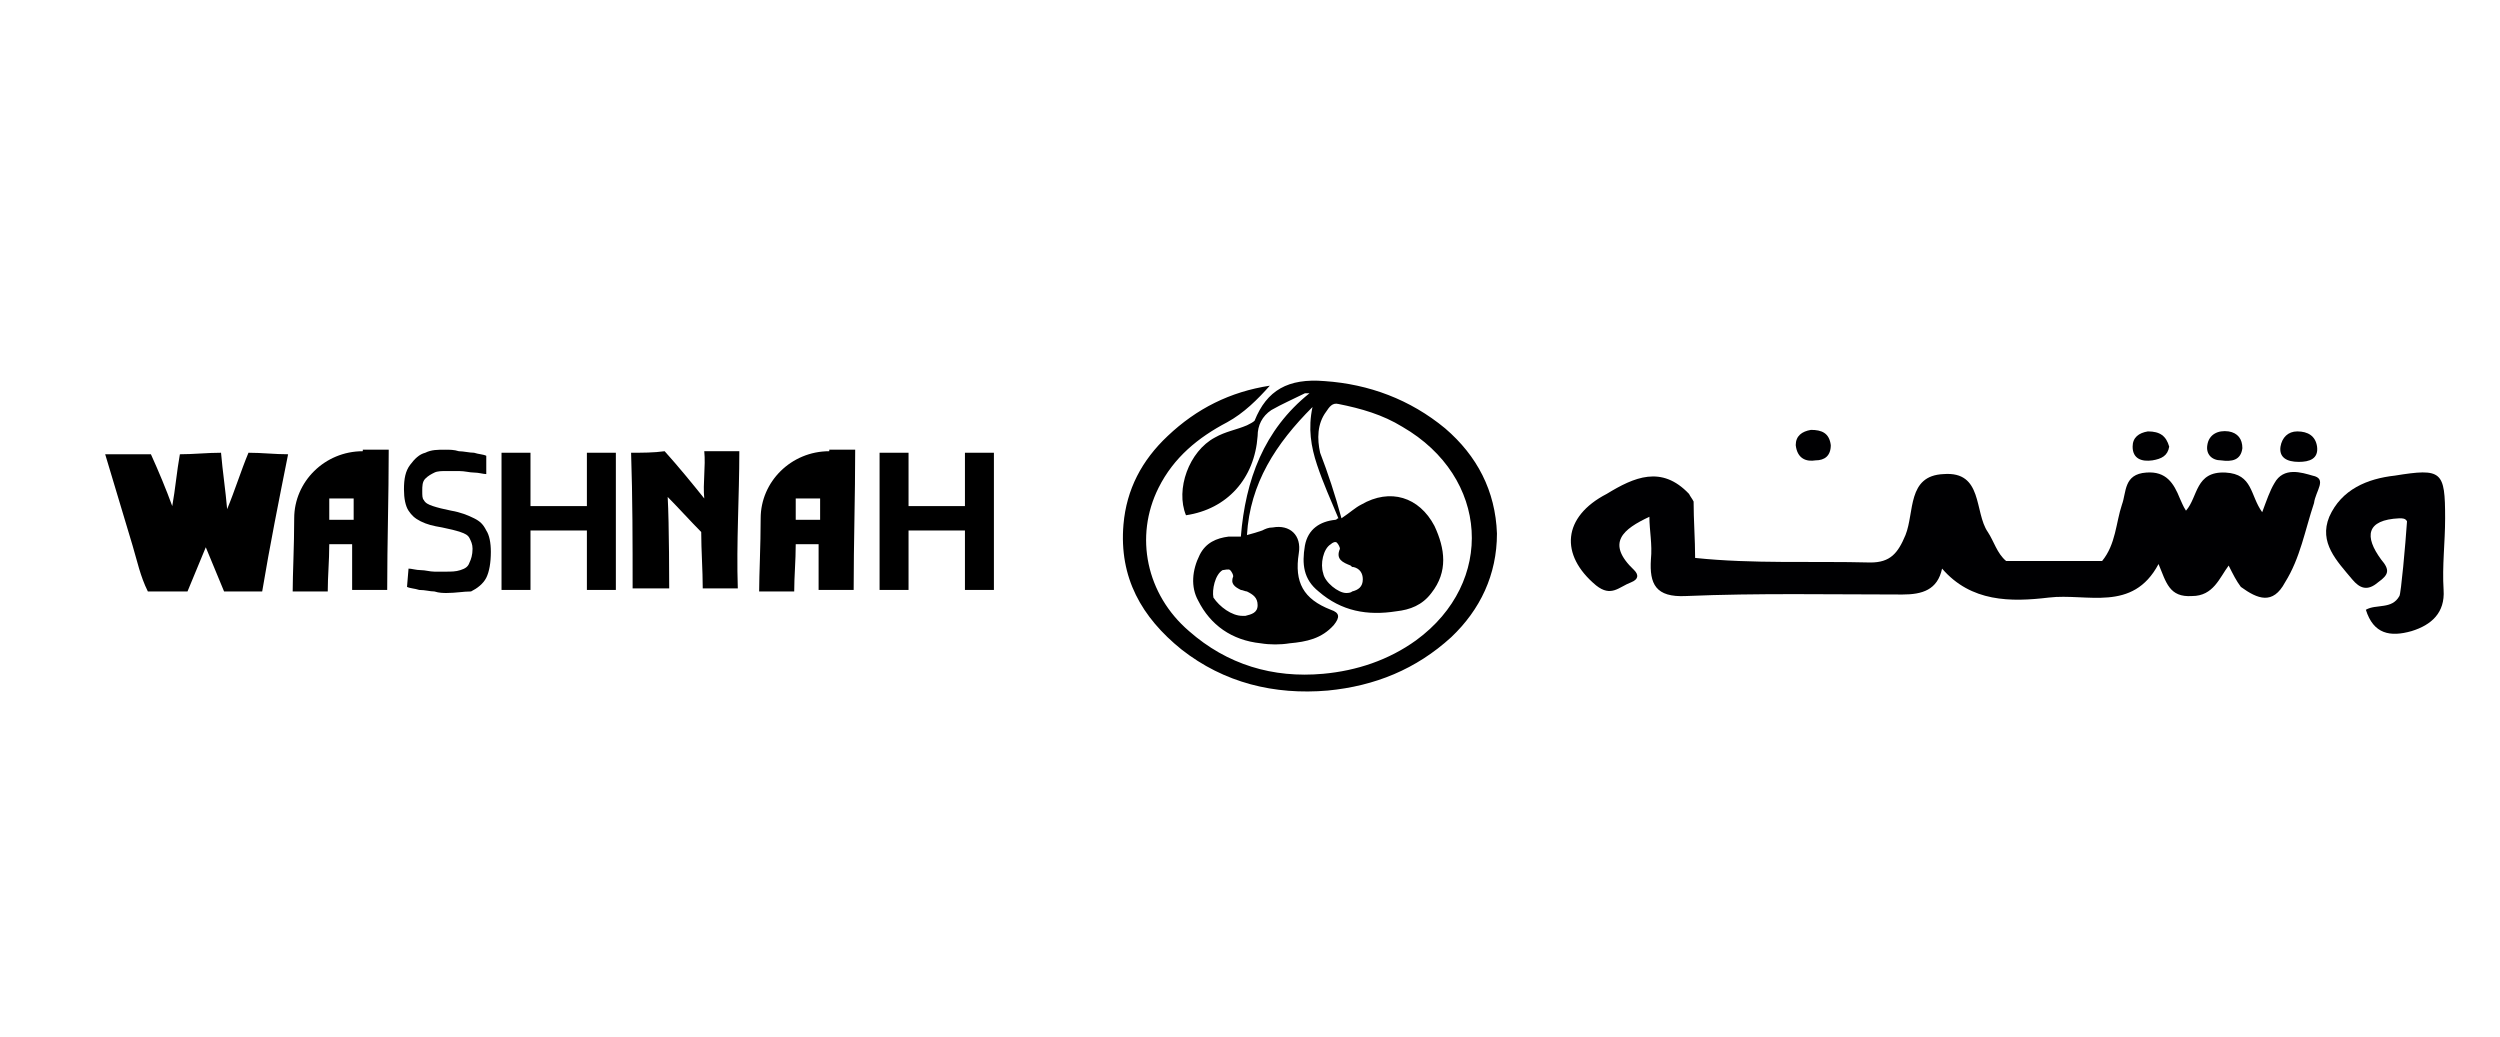 <?xml version="1.0" encoding="utf-8"?>
<!-- Generator: Adobe Illustrator 24.3.0, SVG Export Plug-In . SVG Version: 6.00 Build 0)  -->
<svg version="1.1" id="Layer_1" xmlns="http://www.w3.org/2000/svg" xmlns:xlink="http://www.w3.org/1999/xlink" x="0px" y="0px"
	 viewBox="0 0 164 68" style="enable-background:new 0 0 164 68;" xml:space="preserve">
<style type="text/css">
	.st0{fill:none;}
	.st1{fill:#1E1F1C;}
	.st2{fill:#020203;}
	.st3{fill:#040404;}
	.st4{fill:#0C0809;}
	.st5{fill:#211E1F;}
	.st6{fill:#FCFEFF;}
	.st7{fill:#000102;}
	.st8{fill:none;stroke:#F9F9F9;stroke-width:0.25;stroke-miterlimit:10;}
	.st9{fill:#262626;}
	.st10{fill:#000002;}
</style>
<g>
	<path d="M88,34c0.6-0.4,0.9-0.7,1.3-0.9c1.9-1.1,3.8-0.5,4.8,1.4c0.7,1.5,0.9,3-0.2,4.4c-0.6,0.8-1.4,1.1-2.3,1.2
		c-1.9,0.3-3.6,0-5.1-1.3c-1-0.8-1.1-1.8-0.9-3c0.2-1.1,1-1.6,2-1.7c0.1,0,0.1-0.1,0.2-0.1c-0.5-1.2-1-2.3-1.4-3.5
		c-0.4-1.2-0.6-2.4-0.3-3.8c-2.4,2.4-4.1,5-4.3,8.4c0.4-0.1,0.7-0.2,1-0.3c0.2-0.1,0.4-0.2,0.7-0.2c1.1-0.2,1.9,0.5,1.7,1.7
		c-0.3,1.9,0.3,3,2.1,3.7c0.6,0.2,0.6,0.5,0.2,1c-0.8,0.9-1.8,1.1-2.9,1.2c-0.6,0.1-1.3,0.1-1.9,0c-1.9-0.2-3.3-1.2-4.1-2.8
		c-0.5-0.9-0.4-2,0.1-3c0.4-0.8,1.1-1.1,1.9-1.2c0.3,0,0.5,0,0.8,0c0.3-3.7,1.5-7,4.5-9.4c-0.2,0-0.3,0-0.3,0
		c-0.8,0.4-1.5,0.7-2.2,1.1c-0.6,0.4-0.9,1-0.9,1.7c-0.2,2.8-2,4.8-4.7,5.2c-0.7-1.7,0.2-4.2,1.9-5.1c0.7-0.4,1.4-0.5,2.1-0.8
		c0.2-0.1,0.4-0.2,0.5-0.3c0.8-2,2.2-2.8,4.6-2.6c2.9,0.2,5.6,1.2,7.9,3.1c2.1,1.8,3.3,4.1,3.4,6.9c0,2.7-1.1,5-3,6.8
		c-2.3,2.1-5,3.2-8.1,3.5c-3.5,0.3-6.8-0.5-9.6-2.7c-2.6-2.1-4.1-4.7-3.8-8.2c0.2-2.3,1.2-4.2,2.9-5.8c1.9-1.8,4.1-2.9,6.7-3.3
		c-0.8,0.9-1.7,1.8-2.8,2.4c-1.9,1-3.5,2.3-4.5,4.3c-1.6,3.2-0.8,7,2,9.4c2.5,2.2,5.5,3.1,8.8,2.8c2.2-0.2,4.3-0.9,6.1-2.2
		c5.2-3.8,4.8-10.7-0.9-14c-1.3-0.8-2.7-1.2-4.2-1.5c-0.4-0.1-0.6,0.2-0.8,0.5c-0.6,0.8-0.6,1.8-0.4,2.7C87.1,31,87.6,32.5,88,34z
		 M88.3,38.9c0.1,0,0.3,0,0.4-0.1c0.4-0.1,0.7-0.3,0.7-0.8c0-0.4-0.2-0.7-0.6-0.8c-0.1,0-0.1,0-0.2-0.1c-0.5-0.2-1-0.4-0.7-1.1
		c0-0.1-0.1-0.3-0.2-0.4c-0.1-0.1-0.3,0-0.4,0.1c-0.5,0.3-0.7,1.3-0.5,1.9C86.9,38.2,87.8,38.9,88.3,38.9z M81.5,40.4
		c0.1,0,0.2,0,0.2,0c0.4-0.1,0.8-0.2,0.8-0.7c0-0.5-0.3-0.7-0.7-0.9c-0.1,0-0.3-0.1-0.4-0.1c-0.4-0.2-0.7-0.4-0.5-0.9
		c0-0.1-0.1-0.3-0.2-0.4c-0.1-0.1-0.4,0-0.5,0c-0.5,0.3-0.7,1.3-0.6,1.8C80,39.8,80.8,40.4,81.5,40.4z"/>
	<g>
		<path class="st10" d="M151.7,31.2c-0.7-0.2-1.9-0.6-2.5,0.5c-0.3,0.5-0.5,1.1-0.8,1.9c-0.8-1.1-0.6-2.5-2.4-2.6
			c-2-0.1-1.8,1.6-2.6,2.5c-0.2-0.3-0.3-0.6-0.4-0.8c-0.4-1-0.9-1.8-2.2-1.7c-1.5,0.1-1.3,1.3-1.6,2.1c-0.4,1.2-0.4,2.6-1.3,3.7
			c-2.1,0-4.2,0-6.3,0c-0.6-0.5-0.8-1.3-1.2-1.9c-0.9-1.3-0.3-4-2.9-3.8c-2.4,0.1-1.9,2.5-2.5,4c-0.5,1.2-1,1.8-2.3,1.8
			c-3.8-0.1-7.7,0.1-11.5-0.3c0-1.2-0.1-2.5-0.1-3.7l0,0v0c-0.1-0.2-0.2-0.3-0.3-0.5c-1.8-1.9-3.6-1.1-5.4,0c-2.9,1.5-3.1,4-0.7,6
			c1,0.8,1.5,0.1,2.3-0.2c0.5-0.2,0.5-0.5,0.2-0.8c-1.9-1.8-0.7-2.7,1-3.5c0,0.9,0.2,1.8,0.1,2.8c-0.1,1.6,0.3,2.5,2.3,2.4
			c4.7-0.2,9.5-0.1,14.2-0.1c1.3,0,2.3-0.3,2.6-1.7c0,0,0,0,0,0c0,0,0,0,0,0c1.9,2.2,4.5,2.2,7,1.9c2.5-0.3,5.5,1,7.2-2.2
			c0.5,1.2,0.7,2.2,2.2,2.1c1.4,0,1.8-1.2,2.4-2c0.3,0.6,0.5,1,0.8,1.4c1.1,0.8,2.1,1.2,2.9-0.3c1-1.6,1.3-3.4,1.9-5.2
			C151.9,32.2,152.7,31.4,151.7,31.2z"/>
		<path class="st10" d="M160.4,34c0,1.6-0.2,3.1-0.1,4.7c0.1,1.5-0.8,2.3-2.1,2.7c-1.4,0.4-2.5,0.2-3-1.4c0.7-0.4,1.7,0,2.2-0.9
			c0.1-0.1,0.4-3.4,0.5-4.9c-0.1-0.2-0.3-0.2-0.5-0.2c-2.2,0.1-2.3,1.2-1.2,2.7c0.6,0.7,0.5,1-0.2,1.5c-0.7,0.6-1.2,0.4-1.7-0.2
			c-1-1.2-2.2-2.4-1.5-4.1c0.8-1.8,2.5-2.5,4.3-2.7C160.2,30.7,160.4,30.9,160.4,34z"/>
		<path class="st10" d="M150.8,30.3c0.7,0,1.3-0.2,1.2-1c-0.1-0.7-0.6-1-1.3-1c-0.6,0-1,0.4-1.1,1C149.5,30,150,30.3,150.8,30.3z"/>
		<path class="st10" d="M145.7,30.2c0.7,0.1,1.3,0,1.4-0.8c0-0.6-0.3-1-0.9-1.1c-0.7-0.1-1.3,0.2-1.4,0.9
			C144.7,29.8,145.1,30.2,145.7,30.2z"/>
		<path class="st10" d="M119.1,30.2c0.6,0,1-0.3,1-1c-0.1-0.8-0.6-1-1.3-1c-0.6,0.1-1,0.4-1,1C117.9,30.1,118.5,30.3,119.1,30.2z"/>
		<path class="st10" d="M141.2,30.2c0.6-0.1,1-0.3,1.1-0.9c-0.2-0.7-0.6-1-1.4-1c-0.6,0.1-1,0.4-1,1
			C139.9,30.1,140.5,30.3,141.2,30.2z"/>
	</g>
	<path d="M57.7,38.7v-9h1.9v3.5h3.7v-3.5h1.9v9h-1.9v-3.9h-3.7v3.9H57.7z"/>
	<path d="M32.9,38.7v-9h1.9v3.5h3.7v-3.5h1.9v9h-1.9v-3.9h-3.7v3.9H32.9z"/>
	<path d="M43.9,38.6c-0.8,0-1.6,0-2.4,0c0-3,0-5.9-0.1-8.9c0.7,0,1.5,0,2.2-0.1c0.9,1,1.8,2.1,2.6,3.1c-0.1-1,0.1-2.1,0-3.1
		c0.8,0,1.5,0,2.3,0c0,3-0.2,6-0.1,9c-0.8,0-1.5,0-2.3,0c0-1.2-0.1-2.5-0.1-3.7c-0.6-0.6-1.6-1.7-2.2-2.3
		C43.9,34.3,43.9,38.6,43.9,38.6z"/>
	<path d="M54.4,29.6c-2.5,0-4.5,2-4.5,4.4c0,1.8-0.1,3.7-0.1,4.8c0.8,0,1.6,0,2.3,0c0-1,0.1-2,0.1-3.1c0.5,0,1,0,1.5,0c0,1,0,2,0,3
		c0.8,0,1.5,0,2.3,0c0-3.1,0.1-6.1,0.1-9.2H54.4z M53.8,34.1h-1.6v-1.4h1.6V34.1z"/>
	<path d="M23.8,29.6c-2.5,0-4.5,2-4.5,4.4c0,1.8-0.1,3.7-0.1,4.8c0.8,0,1.6,0,2.3,0c0-1,0.1-2,0.1-3.1c0.5,0,1,0,1.5,0c0,1,0,2,0,3
		c0.8,0,1.5,0,2.3,0c0-3.1,0.1-6.1,0.1-9.2H23.8z M23.2,34.1h-1.6v-1.4h1.6V34.1z"/>
	<g>
		<path d="M29.3,38.9c-0.2,0-0.5,0-0.8-0.1c-0.3,0-0.6-0.1-1-0.1c-0.3-0.1-0.6-0.1-0.8-0.2l0.1-1.2c0.2,0,0.5,0.1,0.8,0.1
			c0.3,0,0.6,0.1,0.9,0.1c0.3,0,0.5,0,0.7,0c0.4,0,0.7,0,1-0.1c0.3-0.1,0.5-0.2,0.6-0.5c0.1-0.2,0.2-0.5,0.2-0.9
			c0-0.3-0.1-0.5-0.2-0.7c-0.1-0.2-0.3-0.3-0.6-0.4c-0.3-0.1-0.7-0.2-1.2-0.3c-0.6-0.1-1-0.2-1.4-0.4c-0.4-0.2-0.6-0.4-0.8-0.7
			c-0.2-0.3-0.3-0.8-0.3-1.4c0-0.7,0.1-1.2,0.4-1.6c0.3-0.4,0.6-0.7,1-0.8c0.4-0.2,0.8-0.2,1.3-0.2c0.3,0,0.6,0,0.9,0.1
			c0.3,0,0.7,0.1,1,0.1c0.3,0.1,0.6,0.1,0.8,0.2l0,1.2c-0.2,0-0.5-0.1-0.8-0.1c-0.3,0-0.6-0.1-1-0.1c-0.3,0-0.6,0-0.8,0
			c-0.3,0-0.6,0-0.8,0.1c-0.2,0.1-0.4,0.2-0.6,0.4s-0.2,0.5-0.2,0.8c0,0.3,0,0.5,0.1,0.6c0.1,0.2,0.3,0.3,0.6,0.4
			c0.3,0.1,0.7,0.2,1.2,0.3c0.6,0.1,1.1,0.3,1.5,0.5c0.4,0.2,0.6,0.4,0.8,0.8c0.2,0.3,0.3,0.8,0.3,1.4c0,0.7-0.1,1.3-0.3,1.7
			c-0.2,0.4-0.6,0.7-1,0.9C30.4,38.8,29.9,38.9,29.3,38.9z"/>
	</g>
	<path d="M8.7,35.8c-0.6-2-1.2-4-1.8-6c1,0,2,0,3,0c0.5,1.1,1,2.3,1.4,3.4c0.2-1.1,0.3-2.3,0.5-3.4c0.9,0,1.8-0.1,2.7-0.1
		c0.1,1.2,0.3,2.5,0.4,3.7c0.5-1.2,0.9-2.5,1.4-3.7c0.9,0,1.7,0.1,2.6,0.1c-0.6,3-1.2,6-1.7,9c-0.8,0-1.6,0-2.5,0
		c-0.4-1-0.8-1.9-1.2-2.9c-0.4,1-0.8,1.9-1.2,2.9c-0.9,0-1.7,0-2.6,0C9.2,37.8,9,36.8,8.7,35.8z"/>
</g>
</svg>
